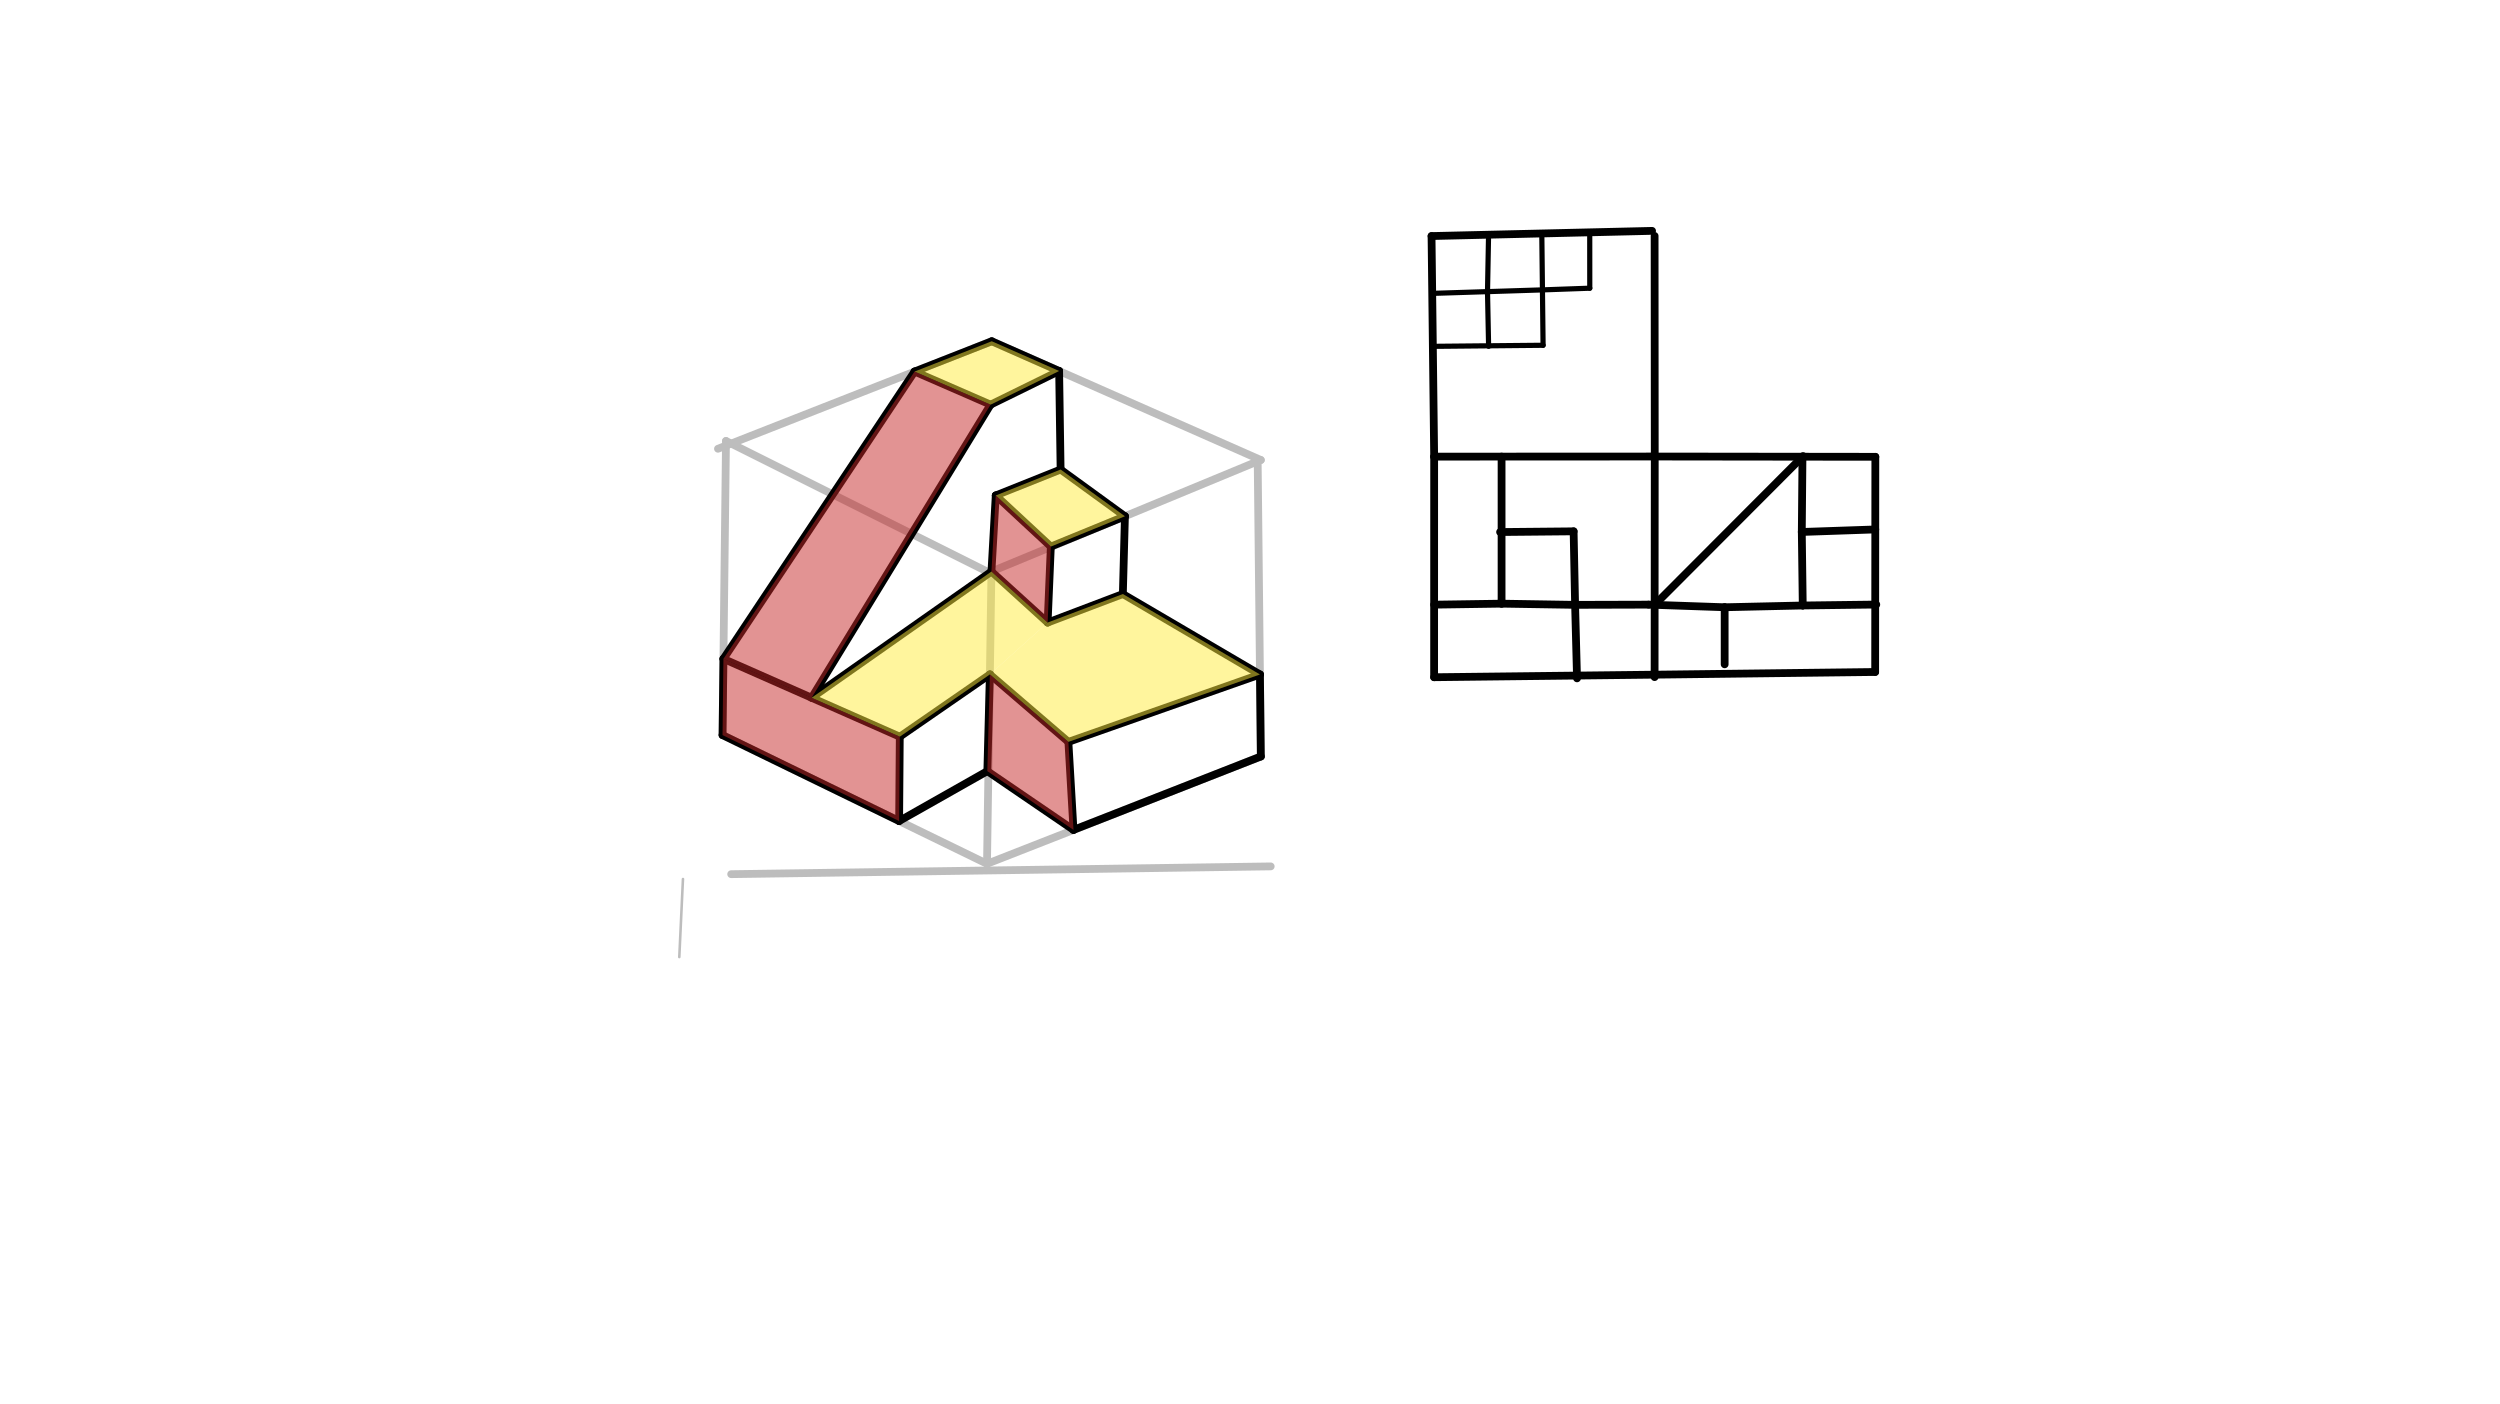<svg xmlns="http://www.w3.org/2000/svg" class="svg--816" height="100%" preserveAspectRatio="xMidYMid meet" viewBox="0 0 963.78 541.417" width="100%"><defs><marker id="marker-arrow" markerHeight="16" markerUnits="userSpaceOnUse" markerWidth="24" orient="auto-start-reverse" refX="24" refY="4" viewBox="0 0 24 8"><path d="M 0 0 L 24 4 L 0 8 z" stroke="inherit"></path></marker></defs><g class="aux-layer--949"><g class="element--733"><line stroke="#BDBDBD" stroke-dasharray="none" stroke-linecap="round" stroke-width="1" x1="263.29" x2="261.877" y1="338.877" y2="368.957"></line></g><g class="element--733"><line stroke="#BDBDBD" stroke-dasharray="none" stroke-linecap="round" stroke-width="3" x1="279.875" x2="278.549" y1="170.004" y2="283.382"></line></g><g class="element--733"><line stroke="#BDBDBD" stroke-dasharray="none" stroke-linecap="round" stroke-width="3" x1="278.549" x2="380.499" y1="283.382" y2="333.006"></line></g><g class="element--733"><line stroke="#BDBDBD" stroke-dasharray="none" stroke-linecap="round" stroke-width="3" x1="380.499" x2="382.226" y1="333.006" y2="219.634"></line></g><g class="element--733"><line stroke="#BDBDBD" stroke-dasharray="none" stroke-linecap="round" stroke-width="3" x1="279.875" x2="381.29" y1="170.004" y2="220.712"></line></g><g class="element--733"><line stroke="#BDBDBD" stroke-dasharray="none" stroke-linecap="round" stroke-width="3" x1="380.499" x2="486.066" y1="333.006" y2="291.632"></line></g><g class="element--733"><line stroke="#BDBDBD" stroke-dasharray="none" stroke-linecap="round" stroke-width="3" x1="486.066" x2="484.856" y1="291.632" y2="178.253"></line></g><g class="element--733"><line stroke="#BDBDBD" stroke-dasharray="none" stroke-linecap="round" stroke-width="3" x1="381.29" x2="486.055" y1="220.712" y2="177.343"></line></g><g class="element--733"><line stroke="#BDBDBD" stroke-dasharray="none" stroke-linecap="round" stroke-width="3" x1="486.055" x2="382.326" y1="177.343" y2="131.554"></line></g><g class="element--733"><line stroke="#BDBDBD" stroke-dasharray="none" stroke-linecap="round" stroke-width="3" x1="382.326" x2="276.787" y1="131.554" y2="173.002"></line></g><g class="element--733"><line stroke="#BDBDBD" stroke-dasharray="none" stroke-linecap="round" stroke-width="3" x1="281.875" x2="489.875" y1="337.004" y2="334.004"></line></g><g class="element--733"><line stroke="#000000" stroke-dasharray="none" stroke-linecap="round" stroke-width="3" x1="278.549" x2="346.625" y1="283.382" y2="316.518"></line></g><g class="element--733"><line stroke="#000000" stroke-dasharray="none" stroke-linecap="round" stroke-width="3" x1="278.549" x2="278.893" y1="283.382" y2="253.992"></line></g><g class="element--733"><line stroke="#000000" stroke-dasharray="none" stroke-linecap="round" stroke-width="3" x1="486.066" x2="413.848" y1="291.632" y2="319.936"></line></g><g class="element--733"><line stroke="#000000" stroke-dasharray="none" stroke-linecap="round" stroke-width="3" x1="486.066" x2="485.729" y1="291.632" y2="260.016"></line></g><g class="element--733"><line stroke="#000000" stroke-dasharray="none" stroke-linecap="round" stroke-width="3" x1="346.625" x2="346.875" y1="316.518" y2="284.004"></line></g><g class="element--733"><line stroke="#000000" stroke-dasharray="none" stroke-linecap="round" stroke-width="3" x1="413.848" x2="411.875" y1="319.936" y2="286.004"></line></g><g class="element--733"><line stroke="#000000" stroke-dasharray="none" stroke-linecap="round" stroke-width="3" x1="278.893" x2="346.875" y1="253.992" y2="284.004"></line></g><g class="element--733"><line stroke="#000000" stroke-dasharray="none" stroke-linecap="round" stroke-width="3" x1="411.875" x2="485.729" y1="286.004" y2="260.016"></line></g><g class="element--733"><line stroke="#000000" stroke-dasharray="none" stroke-linecap="round" stroke-width="3" x1="312.884" x2="382.215" y1="268.998" y2="220.329"></line></g><g class="element--733"><line stroke="#000000" stroke-dasharray="none" stroke-linecap="round" stroke-width="3" x1="382.326" x2="352.574" y1="131.554" y2="143.238"></line></g><g class="element--733"><line stroke="#000000" stroke-dasharray="none" stroke-linecap="round" stroke-width="3" x1="382.326" x2="408.308" y1="131.554" y2="143.024"></line></g><g class="element--733"><line stroke="#000000" stroke-dasharray="none" stroke-linecap="round" stroke-width="3" x1="408.308" x2="381.875" y1="143.024" y2="156.004"></line></g><g class="element--733"><line stroke="#000000" stroke-dasharray="none" stroke-linecap="round" stroke-width="3" x1="381.875" x2="352.574" y1="156.004" y2="143.238"></line></g><g class="element--733"><line stroke="#000000" stroke-dasharray="none" stroke-linecap="round" stroke-width="3" x1="278.893" x2="352.574" y1="253.992" y2="143.238"></line></g><g class="element--733"><line stroke="#000000" stroke-dasharray="none" stroke-linecap="round" stroke-width="3" x1="312.884" x2="381.875" y1="268.998" y2="156.004"></line></g><g class="element--733"><line stroke="#000000" stroke-dasharray="none" stroke-linecap="round" stroke-width="3" x1="408.308" x2="408.875" y1="143.024" y2="181.004"></line></g><g class="element--733"><line stroke="#000000" stroke-dasharray="none" stroke-linecap="round" stroke-width="3" x1="382.215" x2="383.875" y1="220.329" y2="191.004"></line></g><g class="element--733"><line stroke="#000000" stroke-dasharray="none" stroke-linecap="round" stroke-width="3" x1="383.875" x2="408.875" y1="191.004" y2="181.004"></line></g><g class="element--733"><line stroke="#000000" stroke-dasharray="none" stroke-linecap="round" stroke-width="3" x1="408.875" x2="433.673" y1="181.004" y2="199.028"></line></g><g class="element--733"><line stroke="#000000" stroke-dasharray="none" stroke-linecap="round" stroke-width="3" x1="383.875" x2="405.108" y1="191.004" y2="210.717"></line></g><g class="element--733"><line stroke="#000000" stroke-dasharray="none" stroke-linecap="round" stroke-width="3" x1="405.108" x2="403.875" y1="210.717" y2="240.004"></line></g><g class="element--733"><line stroke="#000000" stroke-dasharray="none" stroke-linecap="round" stroke-width="3" x1="403.875" x2="382.215" y1="240.004" y2="220.329"></line></g><g class="element--733"><line stroke="#000000" stroke-dasharray="none" stroke-linecap="round" stroke-width="3" x1="405.108" x2="433.673" y1="210.717" y2="199.028"></line></g><g class="element--733"><line stroke="#000000" stroke-dasharray="none" stroke-linecap="round" stroke-width="3" x1="403.875" x2="432.875" y1="240.004" y2="229.004"></line></g><g class="element--733"><line stroke="#000000" stroke-dasharray="none" stroke-linecap="round" stroke-width="3" x1="432.875" x2="433.673" y1="229.004" y2="199.028"></line></g><g class="element--733"><line stroke="#000000" stroke-dasharray="none" stroke-linecap="round" stroke-width="3" x1="485.729" x2="432.875" y1="260.016" y2="229.004"></line></g><g class="element--733"><line stroke="#000000" stroke-dasharray="none" stroke-linecap="round" stroke-width="3" x1="346.875" x2="381.671" y1="284.004" y2="259.959"></line></g><g class="element--733"><line stroke="#000000" stroke-dasharray="none" stroke-linecap="round" stroke-width="3" x1="381.611" x2="411.875" y1="260" y2="286.004"></line></g><g class="element--733"><line stroke="#000000" stroke-dasharray="none" stroke-linecap="round" stroke-width="3" x1="346.625" x2="380.63" y1="316.518" y2="297.273"></line></g><g class="element--733"><line stroke="#000000" stroke-dasharray="none" stroke-linecap="round" stroke-width="3" x1="380.63" x2="413.848" y1="297.273" y2="319.936"></line></g><g class="element--733"><line stroke="#000000" stroke-dasharray="none" stroke-linecap="round" stroke-width="3" x1="381.611" x2="380.63" y1="260" y2="297.273"></line></g><g class="element--733"><line stroke="#000000" stroke-dasharray="none" stroke-linecap="round" stroke-width="3" x1="551.875" x2="636.891" y1="91.004" y2="89.004"></line></g><g class="element--733"><line stroke="#000000" stroke-dasharray="none" stroke-linecap="round" stroke-width="3" x1="551.875" x2="552.887" y1="91.004" y2="176.037"></line></g><g class="element--733"><line stroke="#000000" stroke-dasharray="none" stroke-linecap="round" stroke-width="3" x1="552.887" x2="637.927" y1="176.037" y2="175.994"></line></g><g class="element--733"><line stroke="#000000" stroke-dasharray="none" stroke-linecap="round" stroke-width="3" x1="637.927" x2="637.874" y1="175.994" y2="90.955"></line></g></g><g class="main-layer--75a"><g class="element--733"><g fill="#FFEB3B" opacity="0.5"><path d="M 312.884 268.998 L 346.875 284.004 L 381.611 260 L 403.875 240.004 L 403.875 240.004 L 382.215 220.329 L 312.884 268.998 Z" stroke="none"></path></g></g><g class="element--733"><g fill="#FFEB3B" opacity="0.5"><path d="M 381.611 260 L 411.875 286.004 L 485.729 260.016 L 432.875 229.004 L 403.875 240.004 L 381.611 260 Z" stroke="none"></path></g></g><g class="element--733"><g fill="#FFEB3B" opacity="0.5"><path d="M 352.574 143.238 L 382.326 131.554 L 408.308 143.024 L 381.875 156.004 L 352.574 143.238 Z" stroke="none"></path></g></g><g class="element--733"><g fill="#FFEB3B" opacity="0.5"><path d="M 383.875 191.004 L 408.875 181.004 L 433.673 199.028 L 405.108 210.717 L 383.875 191.004 Z" stroke="none"></path></g></g><g class="element--733"><g fill="#C62828" opacity="0.5"><path d="M 278.893 253.992 L 312.884 268.998 L 381.875 156.004 L 352.574 143.238 L 278.893 253.992 Z" stroke="none"></path></g></g><g class="element--733"><g fill="#C62828" opacity="0.5"><path d="M 278.893 253.992 L 278.549 283.382 L 346.625 316.518 L 346.875 284.004 L 278.893 253.992 Z" stroke="none"></path></g></g><g class="element--733"><g fill="#C62828" opacity="0.5"><path d="M 380.63 297.273 L 381.611 260 L 411.875 286.004 L 413.848 319.936 L 380.63 297.273 Z" stroke="none"></path></g></g><g class="element--733"><g fill="#C62828" opacity="0.5"><path d="M 405.108 210.717 L 405.108 210.717 L 383.875 191.004 L 382.215 220.329 L 403.875 240.004 L 405.108 210.717 Z" stroke="none"></path></g></g><g class="element--733"><line stroke="#000000" stroke-dasharray="none" stroke-linecap="round" stroke-width="2" x1="594.762" x2="552.138" y1="111.751" y2="113.102"></line></g><g class="element--733"><line stroke="#000000" stroke-dasharray="none" stroke-linecap="round" stroke-width="2" x1="573.45" x2="573.875" y1="112.426" y2="133.509"></line></g><g class="element--733"><line stroke="#000000" stroke-dasharray="none" stroke-linecap="round" stroke-width="2" x1="573.45" x2="573.86" y1="112.426" y2="90.488"></line></g><g class="element--733"><line stroke="#000000" stroke-dasharray="none" stroke-linecap="round" stroke-width="2" x1="552.381" x2="594.875" y1="133.521" y2="133.105"></line></g><g class="element--733"><line stroke="#000000" stroke-dasharray="none" stroke-linecap="round" stroke-width="2" x1="594.875" x2="594.383" y1="133.105" y2="90.004"></line></g><g class="element--733"><line stroke="#000000" stroke-dasharray="none" stroke-linecap="round" stroke-width="2" x1="594.631" x2="612.875" y1="111.755" y2="111.105"></line></g><g class="element--733"><line stroke="#000000" stroke-dasharray="none" stroke-linecap="round" stroke-width="2" x1="612.875" x2="612.862" y1="111.105" y2="89.569"></line></g><g class="element--733"><line stroke="#000000" stroke-dasharray="none" stroke-linecap="round" stroke-width="3" x1="552.887" x2="552.868" y1="176.037" y2="261.077"></line></g><g class="element--733"><line stroke="#000000" stroke-dasharray="none" stroke-linecap="round" stroke-width="3" x1="637.927" x2="637.867" y1="175.994" y2="261.034"></line></g><g class="element--733"><line stroke="#000000" stroke-dasharray="none" stroke-linecap="round" stroke-width="3" x1="552.868" x2="637.902" y1="261.077" y2="260.094"></line></g><g class="element--733"><line stroke="#000000" stroke-dasharray="none" stroke-linecap="round" stroke-width="3" x1="637.927" x2="722.966" y1="175.994" y2="176.106"></line></g><g class="element--733"><line stroke="#000000" stroke-dasharray="none" stroke-linecap="round" stroke-width="3" x1="637.867" x2="722.9" y1="260.094" y2="259.056"></line></g><g class="element--733"><line stroke="#000000" stroke-dasharray="none" stroke-linecap="round" stroke-width="3" x1="722.9" x2="722.966" y1="259.056" y2="176.106"></line></g><g class="element--733"><line stroke="#000000" stroke-dasharray="none" stroke-linecap="round" stroke-width="3" x1="578.875" x2="578.875" y1="176.024" y2="232.717"></line></g><g class="element--733"><line stroke="#000000" stroke-dasharray="none" stroke-linecap="round" stroke-width="3" x1="578.875" x2="607.218" y1="232.717" y2="233.176"></line></g><g class="element--733"><line stroke="#000000" stroke-dasharray="none" stroke-linecap="round" stroke-width="3" x1="607.218" x2="606.649" y1="233.176" y2="204.835"></line></g><g class="element--733"><line stroke="#000000" stroke-dasharray="none" stroke-linecap="round" stroke-width="3" x1="606.649" x2="578.304" y1="204.835" y2="205.111"></line></g><g class="element--733"><line stroke="#000000" stroke-dasharray="none" stroke-linecap="round" stroke-width="3" x1="607.218" x2="607.965" y1="233.176" y2="261.512"></line></g><g class="element--733"><line stroke="#000000" stroke-dasharray="none" stroke-linecap="round" stroke-width="3" x1="607.218" x2="635.564" y1="233.176" y2="233.095"></line></g><g class="element--733"><line stroke="#000000" stroke-dasharray="none" stroke-linecap="round" stroke-width="3" x1="578.875" x2="552.874" y1="232.717" y2="233.105"></line></g><g class="element--733"><line stroke="#000000" stroke-dasharray="none" stroke-linecap="round" stroke-width="3" x1="722.944" x2="694.614" y1="204.106" y2="205.08"></line></g><g class="element--733"><line stroke="#000000" stroke-dasharray="none" stroke-linecap="round" stroke-width="3" x1="694.614" x2="694.983" y1="205.08" y2="233.424"></line></g><g class="element--733"><line stroke="#000000" stroke-dasharray="none" stroke-linecap="round" stroke-width="3" x1="694.983" x2="723.328" y1="233.424" y2="233.061"></line></g><g class="element--733"><line stroke="#000000" stroke-dasharray="none" stroke-linecap="round" stroke-width="3" x1="694.983" x2="664.875" y1="233.424" y2="234.105"></line></g><g class="element--733"><line stroke="#000000" stroke-dasharray="none" stroke-linecap="round" stroke-width="3" x1="664.875" x2="664.875" y1="234.105" y2="256.105"></line></g><g class="element--733"><line stroke="#000000" stroke-dasharray="none" stroke-linecap="round" stroke-width="3" x1="664.875" x2="635.564" y1="234.105" y2="233.095"></line></g><g class="element--733"><line stroke="#000000" stroke-dasharray="none" stroke-linecap="round" stroke-width="3" x1="637.886" x2="695.114" y1="233.175" y2="175.828"></line></g><g class="element--733"><line stroke="#000000" stroke-dasharray="none" stroke-linecap="round" stroke-width="3" x1="694.874" x2="694.614" y1="176.069" y2="205.08"></line></g></g><g class="snaps-layer--ac6"></g><g class="temp-layer--52d"></g></svg>